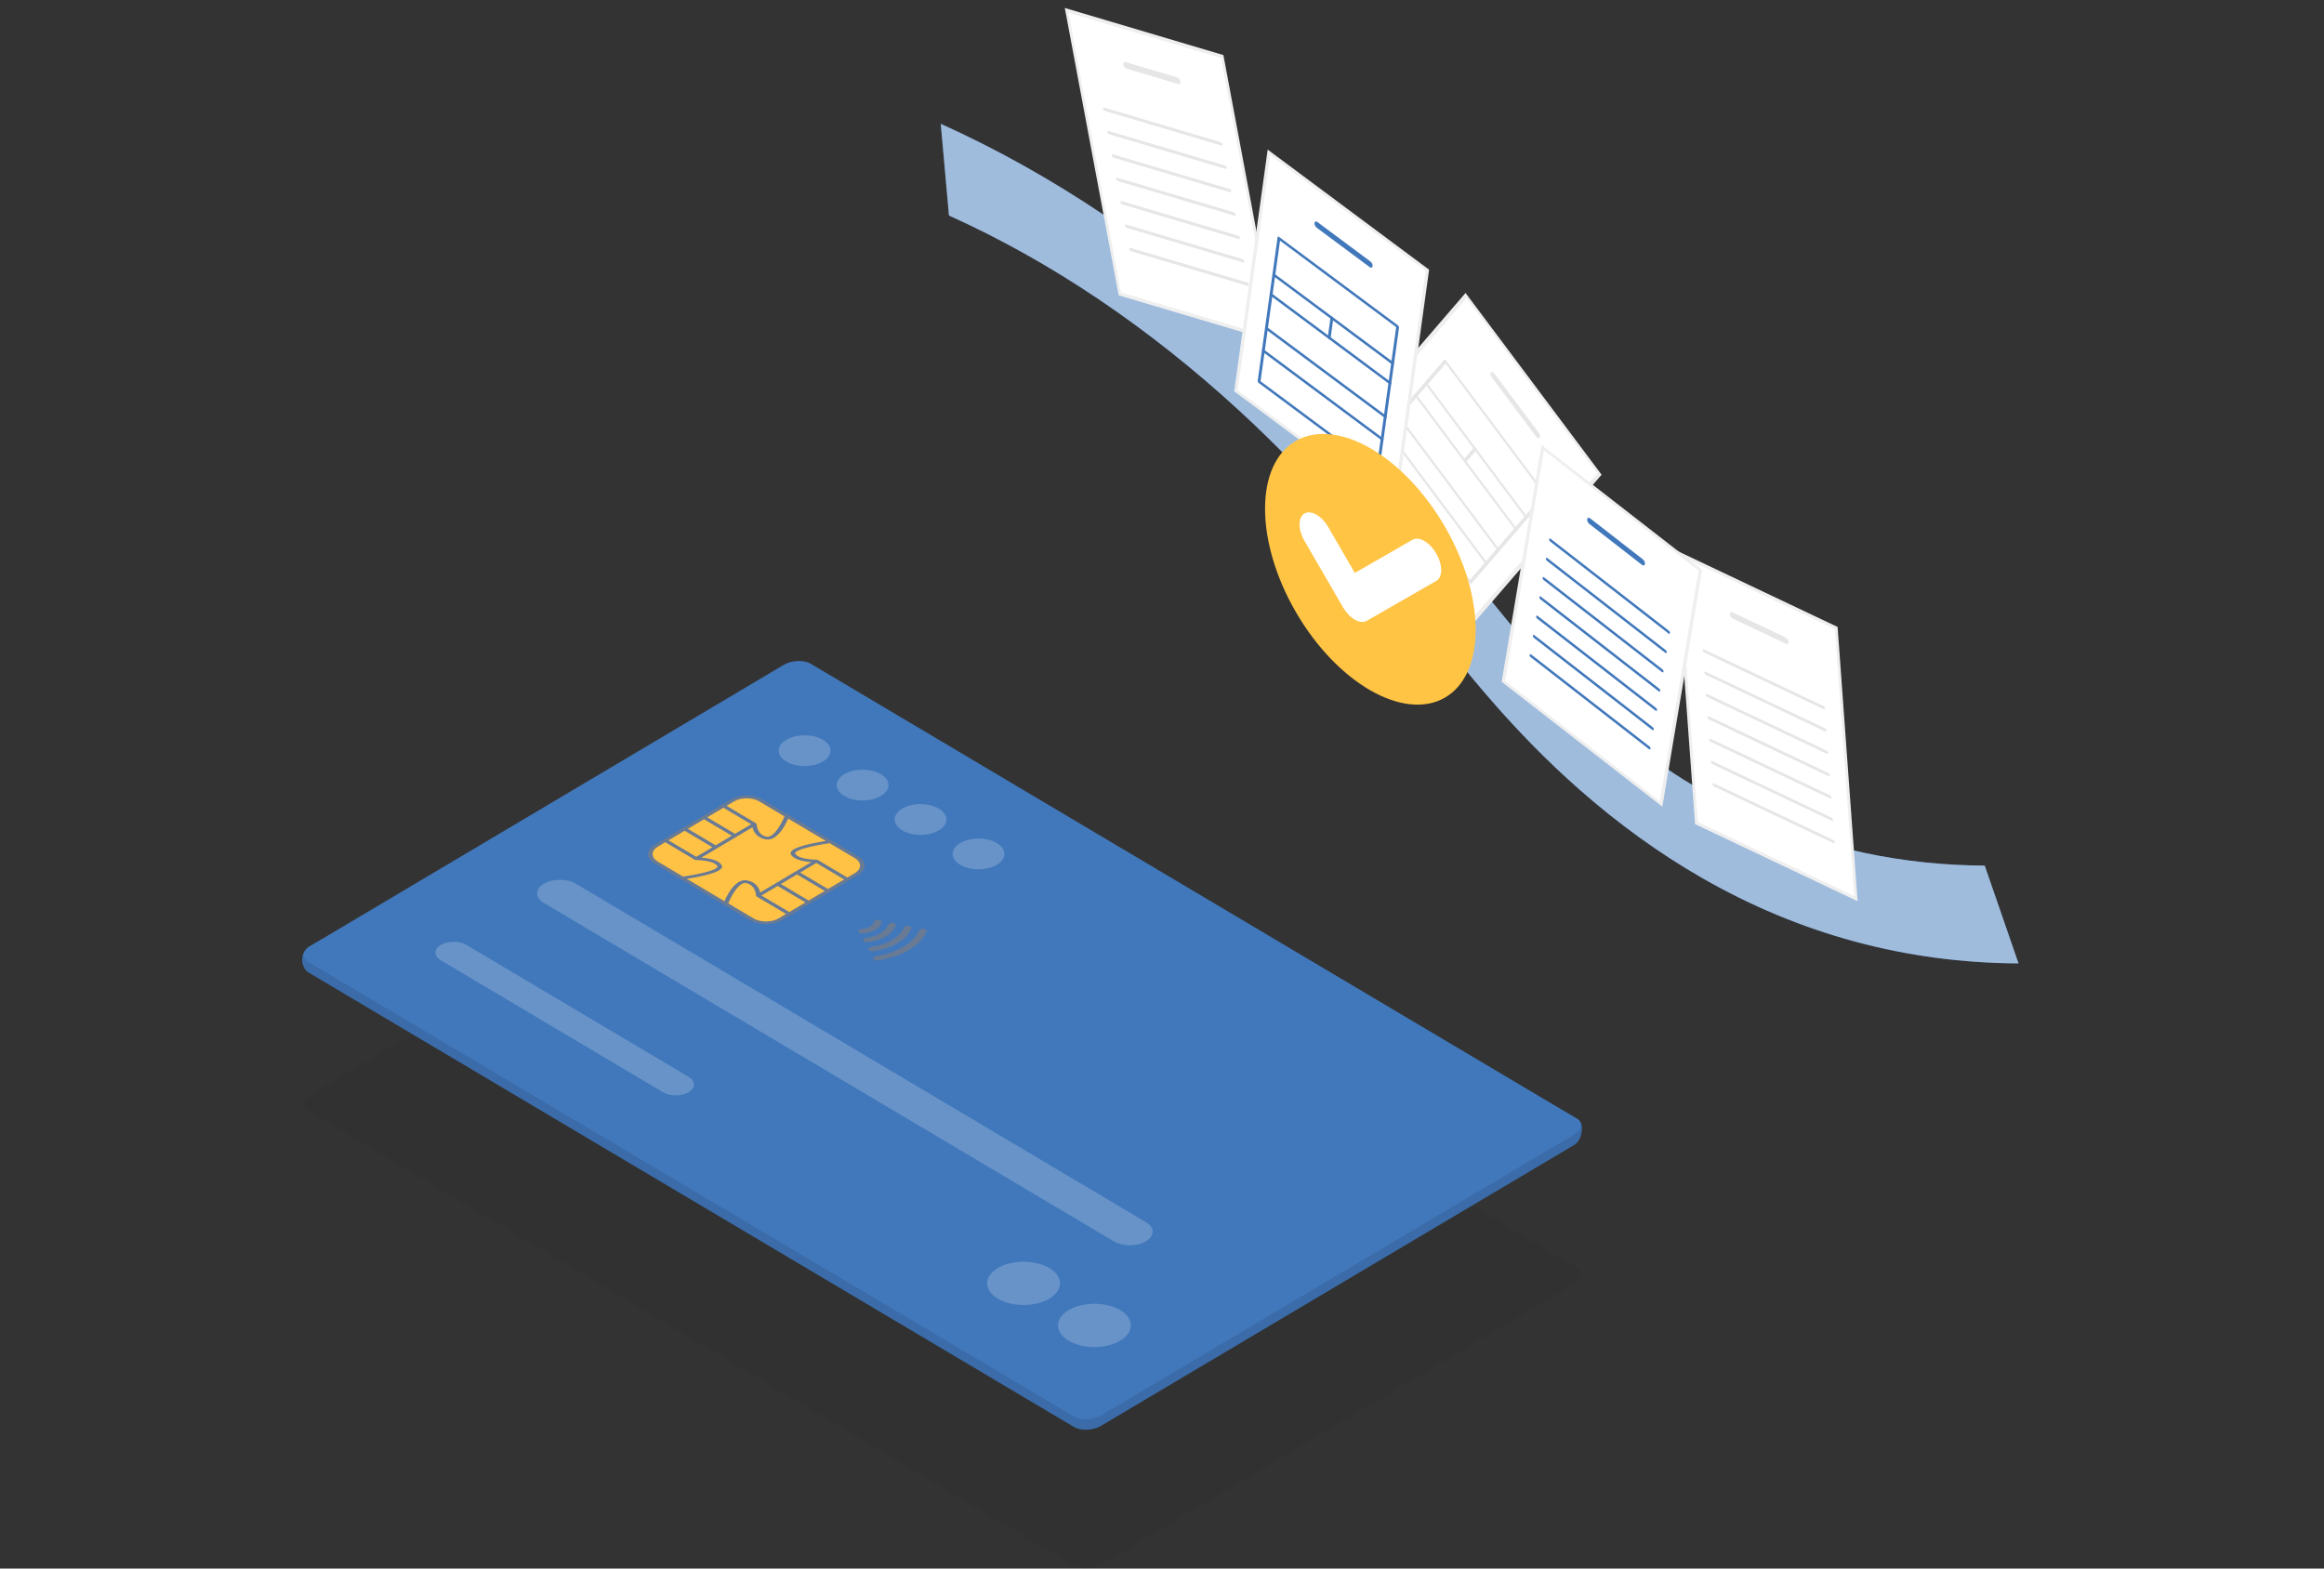 <svg width="200" height="135" viewBox="0 0 200 135" fill="none" xmlns="http://www.w3.org/2000/svg">
<rect x="0" y="0" width="200" height="135" fill="#333333" stroke="none"/>
<g clip-path="url(#clip0_143_9747)">
<path opacity="0.05" d="M92.428 134.751L26.541 95.63C25.944 95.275 26.019 94.656 26.708 94.247L67.441 70.061C68.131 69.652 69.173 69.607 69.77 69.962L135.657 109.083C136.254 109.437 136.179 110.056 135.49 110.466L94.756 134.652C94.067 135.061 93.025 135.105 92.428 134.751Z" fill="black"/>
<path d="M92.428 122.815L26.541 83.694C25.944 83.339 25.694 82.096 26.571 81.503L67.441 58.125C68.131 57.716 69.173 57.671 69.77 58.026L135.788 96.339C136.385 96.694 136.179 98.12 135.49 98.53L94.756 122.716C94.067 123.125 93.025 123.169 92.428 122.815Z" fill="#4178BB"/>
<path opacity="0.1" d="M92.428 122.815L26.541 83.694C25.944 83.339 25.694 82.096 26.571 81.503L67.441 58.125C68.131 57.716 69.173 57.671 69.77 58.026L135.788 96.339C136.385 96.694 136.179 98.12 135.49 98.53L94.756 122.716C94.067 123.125 93.025 123.169 92.428 122.815Z" fill="black"/>
<path d="M92.428 121.917L26.541 82.795C25.944 82.441 26.019 81.822 26.708 81.413L67.441 57.227C68.131 56.817 69.173 56.773 69.77 57.127L135.657 96.249C136.254 96.603 136.179 97.222 135.49 97.631L94.756 121.817C94.067 122.226 93.025 122.271 92.428 121.917Z" fill="#4178BB"/>
<path d="M73.708 73.78L71.458 72.444L67.723 70.227L65.473 68.891C64.801 68.492 63.711 68.492 63.038 68.891L62.255 69.356L60.588 70.346L58.921 71.335L57.254 72.325L56.471 72.79C55.799 73.189 55.799 73.837 56.471 74.236L58.721 75.572L62.456 77.789L64.706 79.125C65.378 79.524 66.468 79.524 67.14 79.125L67.924 78.66L69.591 77.67L71.258 76.68L72.925 75.691L73.708 75.226C74.38 74.826 74.38 74.179 73.708 73.78Z" fill="#FFC244"/>
<path d="M73.846 73.698L71.596 72.362L67.862 70.144L65.612 68.808C64.864 68.365 63.648 68.365 62.9 68.808L62.117 69.273L60.45 70.263L58.783 71.253L57.116 72.243L56.333 72.708C55.585 73.152 55.585 73.874 56.333 74.318L58.583 75.654L62.317 77.871L64.567 79.207C65.315 79.651 66.531 79.651 67.279 79.207L68.062 78.742L69.729 77.753L71.396 76.763L73.063 75.773L73.846 75.308C74.594 74.864 74.594 74.142 73.846 73.698ZM71.257 76.516L68.867 75.097L70.257 74.272L72.647 75.691L71.257 76.516ZM69.591 77.506L67.2 76.087L68.59 75.261L70.98 76.68L69.591 77.506ZM66.923 76.251L69.313 77.67L67.924 78.496L65.533 77.076L66.923 76.251ZM73.569 75.143L72.924 75.526L70.396 74.025C70.39 74.021 70.381 74.019 70.374 74.016C70.368 74.013 70.361 74.011 70.354 74.008C70.346 74.005 70.34 74.001 70.332 73.999C70.312 73.995 70.292 73.993 70.271 73.992C70.266 73.992 70.262 73.991 70.257 73.991C70.242 73.991 68.726 73.982 68.443 73.476C68.428 73.451 68.416 73.41 68.472 73.35C68.493 73.328 68.521 73.306 68.553 73.284C68.564 73.277 68.578 73.27 68.59 73.263C68.614 73.248 68.638 73.234 68.667 73.219C68.683 73.211 68.703 73.202 68.722 73.194C68.75 73.181 68.777 73.168 68.808 73.155C68.83 73.146 68.854 73.138 68.877 73.129C68.909 73.117 68.94 73.105 68.975 73.093C69 73.084 69.028 73.075 69.054 73.066C69.09 73.055 69.124 73.043 69.162 73.032C69.19 73.023 69.22 73.015 69.25 73.006C69.288 72.995 69.326 72.984 69.365 72.973C69.396 72.965 69.428 72.957 69.46 72.948C69.5 72.938 69.541 72.927 69.582 72.917C69.614 72.909 69.647 72.901 69.679 72.894C69.722 72.883 69.765 72.873 69.808 72.863C69.841 72.856 69.874 72.848 69.907 72.841C69.951 72.831 69.994 72.822 70.038 72.812C70.072 72.805 70.105 72.798 70.138 72.792C70.182 72.782 70.226 72.774 70.269 72.765C70.303 72.758 70.336 72.752 70.37 72.745C70.412 72.737 70.455 72.729 70.497 72.721C70.53 72.715 70.563 72.709 70.596 72.703C70.637 72.695 70.677 72.688 70.716 72.681C70.749 72.676 70.782 72.67 70.815 72.664C70.851 72.658 70.887 72.652 70.922 72.646C70.957 72.64 70.991 72.635 71.024 72.629C71.053 72.625 71.081 72.62 71.108 72.616C71.145 72.61 71.181 72.604 71.216 72.599C71.236 72.596 71.255 72.593 71.275 72.59C71.313 72.584 71.351 72.579 71.386 72.574C71.39 72.573 71.393 72.573 71.396 72.572L73.569 73.862C74.164 74.216 74.164 74.79 73.569 75.143ZM63.177 68.973C63.772 68.62 64.74 68.62 65.335 68.973L67.507 70.263C67.506 70.265 67.506 70.267 67.505 70.269C67.496 70.29 67.487 70.313 67.477 70.335C67.472 70.347 67.468 70.358 67.462 70.37C67.454 70.391 67.444 70.412 67.434 70.434C67.427 70.451 67.419 70.467 67.411 70.484C67.402 70.504 67.393 70.524 67.383 70.545C67.373 70.566 67.363 70.587 67.353 70.609C67.343 70.628 67.333 70.647 67.324 70.667C67.312 70.691 67.3 70.714 67.287 70.738C67.277 70.758 67.267 70.777 67.257 70.797C67.243 70.822 67.23 70.847 67.216 70.873C67.205 70.893 67.194 70.912 67.183 70.932C67.168 70.958 67.153 70.984 67.138 71.01C67.126 71.03 67.115 71.05 67.103 71.07C67.087 71.096 67.071 71.122 67.055 71.147C67.043 71.167 67.03 71.187 67.018 71.206C67.001 71.232 66.984 71.258 66.966 71.283C66.953 71.302 66.94 71.321 66.927 71.34C66.91 71.365 66.892 71.389 66.874 71.413C66.86 71.432 66.846 71.451 66.832 71.469C66.814 71.493 66.796 71.515 66.777 71.538C66.762 71.555 66.748 71.573 66.733 71.59C66.714 71.612 66.695 71.633 66.675 71.654C66.661 71.67 66.646 71.686 66.631 71.701C66.611 71.722 66.591 71.74 66.57 71.759C66.555 71.773 66.541 71.787 66.526 71.8C66.504 71.818 66.482 71.835 66.46 71.851C66.446 71.862 66.432 71.874 66.418 71.884C66.394 71.901 66.369 71.915 66.344 71.93C66.332 71.937 66.32 71.945 66.308 71.951C66.272 71.971 66.234 71.987 66.197 71.999C66.097 72.033 66.028 72.025 65.985 72.017C65.131 71.848 65.118 70.948 65.119 70.939C65.119 70.937 65.116 70.934 65.116 70.931C65.114 70.919 65.112 70.907 65.104 70.895C65.1 70.89 65.094 70.887 65.089 70.882C65.085 70.878 65.081 70.874 65.076 70.87C65.07 70.866 65.067 70.861 65.061 70.857L62.532 69.356L63.177 68.973ZM60.588 70.51L62.979 71.929L61.589 72.755L59.199 71.335L60.588 70.51ZM63.256 71.765L60.865 70.346L62.255 69.52L64.646 70.939L63.256 71.765ZM58.921 71.5L61.312 72.919L59.922 73.744L57.532 72.325L58.921 71.5ZM56.61 72.872L57.254 72.49L59.783 73.991C59.789 73.995 59.798 73.997 59.805 74C59.811 74.003 59.818 74.005 59.825 74.008C59.833 74.01 59.839 74.014 59.847 74.016C59.867 74.021 59.887 74.023 59.908 74.024C59.912 74.024 59.917 74.025 59.922 74.025C59.937 74.025 61.453 74.033 61.736 74.54C61.751 74.565 61.763 74.606 61.707 74.665C61.685 74.688 61.658 74.71 61.626 74.732C61.615 74.739 61.601 74.746 61.589 74.753C61.565 74.768 61.541 74.782 61.512 74.797C61.495 74.805 61.476 74.814 61.457 74.822C61.429 74.835 61.402 74.848 61.37 74.861C61.349 74.87 61.325 74.878 61.302 74.887C61.27 74.899 61.239 74.911 61.204 74.923C61.179 74.932 61.151 74.941 61.125 74.95C61.089 74.961 61.054 74.973 61.017 74.984C60.989 74.993 60.959 75.001 60.929 75.01C60.891 75.021 60.853 75.032 60.814 75.043C60.783 75.051 60.751 75.059 60.719 75.068C60.679 75.078 60.638 75.089 60.596 75.099C60.565 75.107 60.532 75.115 60.5 75.122C60.457 75.133 60.414 75.143 60.37 75.153C60.338 75.16 60.305 75.168 60.272 75.175C60.228 75.185 60.184 75.194 60.141 75.204C60.107 75.211 60.074 75.218 60.041 75.224C59.997 75.233 59.953 75.242 59.91 75.251C59.876 75.258 59.843 75.264 59.809 75.27C59.767 75.279 59.724 75.287 59.682 75.295C59.648 75.301 59.615 75.307 59.583 75.313C59.542 75.32 59.502 75.328 59.463 75.335C59.43 75.34 59.397 75.346 59.364 75.352C59.328 75.358 59.292 75.364 59.257 75.37C59.222 75.376 59.188 75.381 59.155 75.387C59.126 75.391 59.098 75.396 59.071 75.4C59.034 75.406 58.997 75.412 58.963 75.417C58.943 75.42 58.924 75.423 58.904 75.426C58.866 75.432 58.828 75.437 58.793 75.442C58.789 75.443 58.786 75.443 58.783 75.444L56.61 74.153C56.015 73.8 56.015 73.226 56.61 72.872ZM59.106 75.636C59.112 75.635 59.119 75.634 59.124 75.633C59.134 75.631 59.144 75.63 59.153 75.628C59.199 75.621 59.248 75.613 59.301 75.605C59.322 75.601 59.344 75.598 59.367 75.594C59.411 75.587 59.456 75.579 59.503 75.571C59.531 75.566 59.558 75.561 59.586 75.556C59.635 75.548 59.686 75.539 59.737 75.529C59.764 75.525 59.789 75.52 59.816 75.515C59.894 75.501 59.973 75.485 60.055 75.469C60.066 75.467 60.078 75.464 60.09 75.462C60.16 75.448 60.23 75.433 60.301 75.418C60.33 75.412 60.358 75.405 60.386 75.399C60.442 75.387 60.497 75.374 60.552 75.361C60.584 75.354 60.614 75.347 60.646 75.339C60.701 75.326 60.755 75.312 60.809 75.298C60.838 75.291 60.866 75.284 60.895 75.276C60.959 75.259 61.021 75.241 61.083 75.223C61.099 75.219 61.117 75.214 61.133 75.209C61.21 75.186 61.285 75.162 61.356 75.138C61.374 75.132 61.39 75.126 61.407 75.119C61.46 75.101 61.511 75.082 61.56 75.062C61.582 75.053 61.602 75.044 61.623 75.035C61.665 75.018 61.704 75 61.742 74.982C61.761 74.972 61.781 74.963 61.8 74.953C61.836 74.934 61.868 74.914 61.899 74.894C61.913 74.886 61.929 74.877 61.942 74.868C61.983 74.839 62.02 74.81 62.048 74.78C62.145 74.677 62.166 74.569 62.108 74.466C62.079 74.414 62.039 74.367 61.994 74.323C61.984 74.313 61.974 74.303 61.964 74.293C61.917 74.252 61.866 74.213 61.809 74.178C61.801 74.173 61.792 74.169 61.785 74.165C61.729 74.132 61.67 74.103 61.608 74.076C61.596 74.072 61.586 74.066 61.574 74.062C61.504 74.033 61.431 74.008 61.356 73.985C61.346 73.982 61.336 73.979 61.325 73.976C61.25 73.954 61.173 73.934 61.096 73.918C61.093 73.917 61.091 73.916 61.089 73.916C61.006 73.898 60.924 73.883 60.843 73.87C60.835 73.869 60.828 73.868 60.821 73.866C60.658 73.841 60.504 73.824 60.369 73.813C60.367 73.813 60.364 73.813 60.361 73.813L61.727 73.001L63.394 72.012L64.76 71.2C64.765 71.22 64.772 71.243 64.778 71.264C64.783 71.284 64.787 71.302 64.794 71.323C64.804 71.353 64.817 71.385 64.829 71.418C64.836 71.435 64.842 71.452 64.85 71.47C64.865 71.506 64.886 71.543 64.906 71.58C64.914 71.595 64.921 71.609 64.93 71.624C64.954 71.664 64.983 71.703 65.013 71.742C65.022 71.754 65.029 71.766 65.039 71.778C65.073 71.818 65.112 71.856 65.153 71.894C65.164 71.904 65.172 71.914 65.183 71.924C65.227 71.962 65.278 71.997 65.331 72.031C65.343 72.038 65.351 72.046 65.363 72.053C65.364 72.053 65.364 72.054 65.365 72.054C65.42 72.087 65.484 72.115 65.55 72.142C65.564 72.148 65.575 72.156 65.589 72.161C65.672 72.192 65.762 72.218 65.861 72.238C66.034 72.272 66.217 72.26 66.389 72.202C66.44 72.185 66.489 72.163 66.537 72.139C66.553 72.131 66.567 72.122 66.582 72.114C66.616 72.095 66.648 72.076 66.681 72.055C66.697 72.043 66.713 72.032 66.73 72.02C66.76 71.998 66.79 71.975 66.82 71.95C66.835 71.938 66.85 71.925 66.865 71.912C66.898 71.883 66.93 71.853 66.961 71.822C66.972 71.811 66.982 71.802 66.992 71.791C67.033 71.749 67.073 71.705 67.112 71.659C67.121 71.649 67.128 71.639 67.136 71.629C67.167 71.592 67.196 71.555 67.225 71.517C67.238 71.501 67.25 71.484 67.263 71.466C67.286 71.434 67.309 71.402 67.331 71.369C67.344 71.351 67.356 71.333 67.369 71.314C67.391 71.281 67.412 71.248 67.432 71.215C67.443 71.198 67.454 71.182 67.464 71.165C67.49 71.123 67.514 71.081 67.538 71.04C67.542 71.033 67.546 71.025 67.55 71.019C67.578 70.97 67.603 70.923 67.628 70.877C67.636 70.861 67.644 70.846 67.652 70.83C67.668 70.8 67.683 70.769 67.698 70.74C67.706 70.723 67.714 70.707 67.722 70.691C67.735 70.663 67.748 70.636 67.76 70.61C67.767 70.597 67.773 70.584 67.779 70.571C67.793 70.54 67.806 70.511 67.818 70.483C67.821 70.478 67.824 70.472 67.826 70.466C67.827 70.463 67.829 70.459 67.831 70.455L71.073 72.38C71.067 72.381 71.06 72.382 71.055 72.383C71.045 72.385 71.035 72.386 71.026 72.388C70.98 72.395 70.931 72.403 70.878 72.411C70.857 72.415 70.834 72.418 70.812 72.422C70.768 72.429 70.723 72.437 70.676 72.445C70.648 72.45 70.621 72.454 70.593 72.459C70.544 72.468 70.493 72.477 70.442 72.487C70.415 72.491 70.39 72.496 70.363 72.501C70.285 72.515 70.206 72.531 70.124 72.547C70.113 72.549 70.101 72.552 70.089 72.554C70.019 72.568 69.949 72.583 69.878 72.598C69.849 72.604 69.821 72.611 69.793 72.617C69.737 72.629 69.682 72.642 69.626 72.655C69.595 72.662 69.564 72.669 69.533 72.677C69.478 72.69 69.424 72.704 69.37 72.718C69.341 72.725 69.312 72.732 69.284 72.74C69.22 72.757 69.158 72.775 69.096 72.793C69.08 72.797 69.062 72.802 69.046 72.807C68.969 72.83 68.894 72.854 68.823 72.878C68.805 72.884 68.789 72.891 68.772 72.897C68.719 72.915 68.668 72.934 68.619 72.954C68.597 72.963 68.577 72.972 68.555 72.98C68.514 72.998 68.475 73.016 68.437 73.034C68.417 73.044 68.398 73.053 68.379 73.063C68.343 73.082 68.311 73.102 68.28 73.121C68.266 73.13 68.25 73.139 68.237 73.148C68.196 73.177 68.159 73.206 68.131 73.236C68.034 73.338 68.013 73.447 68.071 73.55C68.104 73.609 68.148 73.662 68.2 73.711C68.214 73.724 68.233 73.735 68.249 73.748C68.29 73.781 68.331 73.815 68.38 73.844C68.38 73.845 68.381 73.845 68.382 73.846C68.4 73.856 68.422 73.865 68.441 73.875C68.492 73.902 68.543 73.929 68.599 73.952C68.622 73.962 68.648 73.969 68.672 73.978C68.728 73.999 68.785 74.02 68.844 74.037C68.872 74.046 68.901 74.052 68.929 74.059C68.987 74.074 69.044 74.09 69.103 74.102C69.135 74.109 69.168 74.114 69.2 74.121C69.254 74.131 69.309 74.142 69.362 74.15C69.399 74.156 69.433 74.16 69.469 74.165C69.517 74.171 69.564 74.178 69.61 74.183C69.648 74.187 69.682 74.19 69.718 74.194C69.751 74.197 69.787 74.201 69.818 74.203L68.452 75.014L66.785 76.004L65.418 76.816C65.418 76.813 65.417 76.81 65.416 76.807C65.398 76.729 65.371 76.641 65.331 76.549C65.327 76.541 65.323 76.533 65.32 76.525C65.299 76.479 65.275 76.433 65.246 76.386C65.243 76.382 65.24 76.378 65.238 76.374C65.211 76.331 65.18 76.288 65.145 76.246C65.139 76.239 65.133 76.231 65.127 76.223C65.089 76.179 65.047 76.137 65 76.096C64.991 76.089 64.982 76.082 64.974 76.075C64.928 76.038 64.879 76.002 64.825 75.97C64.818 75.965 64.811 75.96 64.804 75.956C64.745 75.922 64.678 75.891 64.608 75.863C64.592 75.857 64.576 75.852 64.561 75.846C64.486 75.82 64.406 75.796 64.318 75.778C64.145 75.744 63.962 75.756 63.79 75.814C63.739 75.831 63.69 75.853 63.642 75.877C63.626 75.885 63.611 75.894 63.596 75.902C63.563 75.921 63.53 75.94 63.498 75.962C63.482 75.972 63.465 75.984 63.449 75.996C63.419 76.018 63.389 76.041 63.359 76.066C63.344 76.079 63.329 76.091 63.314 76.104C63.281 76.133 63.249 76.163 63.218 76.195C63.207 76.205 63.197 76.214 63.187 76.225C63.145 76.267 63.105 76.311 63.067 76.357C63.059 76.367 63.051 76.377 63.042 76.387C63.012 76.424 62.983 76.461 62.954 76.499C62.941 76.515 62.929 76.532 62.916 76.549C62.893 76.582 62.87 76.614 62.847 76.647C62.835 76.665 62.822 76.683 62.81 76.702C62.788 76.735 62.767 76.768 62.747 76.801C62.736 76.817 62.725 76.834 62.715 76.851C62.689 76.893 62.665 76.935 62.641 76.976C62.637 76.983 62.633 76.99 62.629 76.997C62.601 77.046 62.576 77.093 62.551 77.139C62.543 77.155 62.535 77.17 62.527 77.186C62.511 77.216 62.496 77.246 62.481 77.276C62.473 77.293 62.465 77.309 62.457 77.325C62.444 77.353 62.431 77.38 62.419 77.406C62.412 77.419 62.406 77.432 62.4 77.445C62.386 77.476 62.373 77.505 62.361 77.533C62.358 77.538 62.355 77.544 62.353 77.55C62.352 77.553 62.35 77.557 62.348 77.561L59.106 75.636ZM67.002 79.043C66.407 79.396 65.439 79.396 64.844 79.043L62.672 77.753C62.672 77.751 62.673 77.749 62.674 77.747C62.682 77.726 62.692 77.703 62.702 77.68C62.707 77.669 62.711 77.658 62.717 77.646C62.725 77.625 62.735 77.603 62.745 77.582C62.752 77.565 62.76 77.549 62.767 77.532C62.776 77.512 62.786 77.492 62.796 77.471C62.806 77.45 62.816 77.429 62.826 77.407C62.836 77.388 62.846 77.369 62.855 77.349C62.867 77.325 62.879 77.302 62.892 77.278C62.901 77.258 62.912 77.239 62.922 77.219C62.935 77.194 62.949 77.168 62.963 77.143C62.974 77.123 62.985 77.103 62.996 77.084C63.011 77.058 63.026 77.032 63.041 77.006C63.052 76.986 63.064 76.966 63.076 76.947C63.092 76.92 63.108 76.894 63.124 76.868C63.136 76.849 63.149 76.829 63.161 76.81C63.178 76.784 63.195 76.758 63.213 76.733C63.225 76.714 63.239 76.695 63.252 76.676C63.269 76.651 63.287 76.627 63.305 76.603C63.319 76.584 63.333 76.565 63.347 76.547C63.365 76.523 63.383 76.501 63.402 76.478C63.416 76.461 63.431 76.443 63.446 76.426C63.465 76.404 63.484 76.383 63.504 76.362C63.518 76.346 63.533 76.33 63.548 76.315C63.568 76.294 63.589 76.276 63.609 76.257C63.624 76.243 63.638 76.229 63.653 76.216C63.675 76.198 63.697 76.181 63.718 76.165C63.733 76.154 63.746 76.142 63.761 76.132C63.785 76.115 63.81 76.101 63.835 76.086C63.847 76.079 63.858 76.071 63.87 76.065C63.907 76.045 63.945 76.029 63.982 76.017C64.082 75.983 64.151 75.99 64.194 75.999C65.048 76.168 65.06 77.067 65.06 77.076C65.06 77.079 65.063 77.082 65.063 77.085C65.064 77.097 65.067 77.109 65.075 77.121C65.079 77.125 65.085 77.129 65.09 77.134C65.094 77.138 65.098 77.142 65.104 77.146C65.109 77.15 65.112 77.155 65.118 77.159L67.646 78.66L67.002 79.043Z" fill="#697A94"/>
<path d="M75.192 82.56C75.142 82.49 75.159 82.409 75.234 82.348C75.276 82.311 75.322 82.295 75.546 82.257C76.385 82.115 77.148 81.845 77.758 81.473C78.365 81.122 78.805 80.688 79.043 80.205C79.088 80.128 79.135 80.056 79.192 79.983C79.28 79.945 79.388 79.926 79.492 79.938C79.63 79.963 79.73 80.034 79.756 80.116C79.74 80.192 79.716 80.263 79.672 80.337C79.472 80.712 79.178 81.059 78.791 81.375C78.475 81.617 78.114 81.839 77.716 82.034C77.186 82.275 76.597 82.462 75.964 82.586C75.58 82.662 75.4 82.683 75.324 82.638L75.274 82.609L75.192 82.56ZM74.763 81.781C74.681 81.694 74.725 81.582 74.865 81.528C74.889 81.514 75.061 81.485 75.228 81.452C75.918 81.323 76.531 81.079 76.995 80.75C77.332 80.516 77.582 80.242 77.73 79.948C77.856 79.724 77.888 79.695 78.07 79.675C78.255 79.669 78.415 79.747 78.439 79.861C78.371 80.072 78.253 80.278 78.094 80.472C77.592 81.073 76.727 81.54 75.672 81.777C75.126 81.902 74.887 81.904 74.773 81.775L74.763 81.781ZM74.309 80.982C74.269 80.92 74.279 80.85 74.335 80.793C74.375 80.77 74.427 80.739 74.677 80.697C75.514 80.554 76.169 80.165 76.411 79.668C76.533 79.441 76.585 79.41 76.787 79.416C76.869 79.413 76.947 79.433 76.999 79.473C77.126 79.549 77.136 79.629 77.019 79.827C76.877 80.113 76.615 80.372 76.257 80.582C75.904 80.802 75.456 80.963 74.965 81.049C74.647 81.109 74.543 81.107 74.417 81.053C74.375 81.033 74.339 81.007 74.321 80.975L74.309 80.982ZM73.894 80.23C73.86 80.172 73.862 80.109 73.906 80.052C73.956 79.999 74.036 79.975 74.243 79.947C74.479 79.925 74.695 79.854 74.853 79.748C75.037 79.656 75.158 79.529 75.2 79.388C75.216 79.338 75.242 79.289 75.27 79.242C75.374 79.154 75.578 79.133 75.74 79.2C75.868 79.252 75.898 79.325 75.846 79.474C75.694 79.909 75.124 80.247 74.393 80.337C74.138 80.368 73.976 80.326 73.896 80.231L73.894 80.23Z" fill="#697A94"/>
<path opacity="0.2" d="M57.051 94.001L37.93 82.647C37.318 82.284 37.318 81.695 37.93 81.331C38.542 80.968 39.535 80.968 40.147 81.331L59.268 92.685C59.88 93.048 59.88 93.638 59.268 94.001C58.656 94.364 57.664 94.364 57.051 94.001Z" fill="white"/>
<path opacity="0.2" d="M95.848 106.835L46.798 77.711C46.032 77.257 46.032 76.52 46.798 76.066C47.563 75.612 48.803 75.612 49.569 76.066L98.619 105.19C99.385 105.645 99.384 106.381 98.619 106.836C97.854 107.29 96.613 107.29 95.848 106.835Z" fill="white"/>
<path opacity="0.2" d="M88.089 112.317C89.82 112.317 91.224 111.483 91.224 110.455C91.224 109.427 89.82 108.594 88.089 108.594C86.357 108.594 84.954 109.427 84.954 110.455C84.954 111.483 86.357 112.317 88.089 112.317Z" fill="white"/>
<path opacity="0.2" d="M94.186 115.937C95.917 115.937 97.321 115.103 97.321 114.075C97.321 113.047 95.917 112.214 94.186 112.214C92.454 112.214 91.05 113.047 91.05 114.075C91.05 115.103 92.454 115.937 94.186 115.937Z" fill="white"/>
<path opacity="0.2" d="M69.244 65.931C70.474 65.931 71.472 65.339 71.472 64.609C71.472 63.878 70.474 63.286 69.244 63.286C68.013 63.286 67.016 63.878 67.016 64.609C67.016 65.339 68.013 65.931 69.244 65.931Z" fill="white"/>
<path opacity="0.2" d="M74.232 68.893C75.462 68.893 76.46 68.301 76.46 67.57C76.46 66.84 75.462 66.248 74.232 66.248C73.002 66.248 72.004 66.84 72.004 67.57C72.004 68.301 73.002 68.893 74.232 68.893Z" fill="white"/>
<path opacity="0.2" d="M79.22 71.855C80.451 71.855 81.448 71.263 81.448 70.532C81.448 69.802 80.451 69.21 79.22 69.21C77.99 69.21 76.993 69.802 76.993 70.532C76.993 71.263 77.99 71.855 79.22 71.855Z" fill="white"/>
<path opacity="0.2" d="M84.208 74.817C85.439 74.817 86.436 74.225 86.436 73.494C86.436 72.764 85.439 72.171 84.208 72.171C82.978 72.171 81.981 72.764 81.981 73.494C81.981 74.225 82.978 74.817 84.208 74.817Z" fill="white"/>
<path d="M146.441 75.544C154.885 80.398 164.016 82.872 173.713 82.919L170.803 74.5C163.755 74.465 157.056 73.051 150.893 70.297C146.164 68.183 141.815 65.351 137.598 61.637C132.746 57.363 129.333 53.018 125.382 47.987C121.05 42.472 116.141 36.222 108.6 29.278C99.89 21.258 90.59 14.993 80.96 10.657L81.666 18.549C90.419 22.49 98.846 28.161 106.712 35.403C113.453 41.611 117.788 47.13 121.98 52.467C126.181 57.817 130.15 62.869 135.913 67.945C139.288 70.918 142.801 73.452 146.441 75.544Z" fill="#4178BB"/>
<path opacity="0.5" d="M146.441 75.544C154.885 80.398 164.016 82.872 173.713 82.919L170.803 74.5C163.755 74.465 157.056 73.051 150.893 70.297C146.164 68.183 141.815 65.351 137.598 61.637C132.746 57.363 129.333 53.018 125.382 47.987C121.05 42.472 116.141 36.222 108.6 29.278C99.89 21.258 90.59 14.993 80.96 10.657L81.666 18.549C90.419 22.49 98.846 28.161 106.712 35.403C113.453 41.611 117.788 47.13 121.98 52.467C126.181 57.817 130.15 62.869 135.913 67.945C139.288 70.918 142.801 73.452 146.441 75.544Z" fill="white"/>
<path d="M137.647 40.794L126.16 25.445L115.399 37.934L126.886 53.283L137.647 40.794Z" fill="white"/>
<path d="M115.217 37.873L126.923 53.513L137.829 40.856L126.123 25.215L115.217 37.873ZM126.849 53.053L115.58 37.996L126.197 25.675L137.466 40.732L126.849 53.053Z" fill="#EFEFEF"/>
<path d="M128.358 32.454L132.188 37.57C132.293 37.711 132.436 37.76 132.506 37.678C132.576 37.597 132.547 37.417 132.441 37.275L128.612 32.159C128.506 32.018 128.364 31.969 128.294 32.051C128.224 32.132 128.253 32.312 128.358 32.454Z" fill="#E6E6E6"/>
<path d="M117.849 38.676L126.465 50.187C126.518 50.258 126.589 50.282 126.624 50.241L133.091 42.735C133.127 42.694 133.112 42.604 133.059 42.534L124.444 31.022C124.391 30.951 124.32 30.927 124.285 30.968L117.817 38.474C117.782 38.515 117.796 38.605 117.849 38.676ZM126.496 49.912L118.072 38.656L124.413 31.297L132.837 42.553L126.496 49.912Z" fill="#E6E6E6"/>
<path d="M119.244 37.056L127.86 48.568C127.912 48.639 127.984 48.663 128.019 48.622C128.054 48.582 128.039 48.492 127.986 48.421L119.371 36.909C119.318 36.839 119.247 36.814 119.212 36.855C119.177 36.896 119.191 36.986 119.244 37.056Z" fill="#E6E6E6"/>
<path d="M120.259 35.879L128.874 47.391C128.927 47.461 128.998 47.486 129.033 47.445C129.068 47.404 129.054 47.314 129.001 47.243L120.386 35.732C120.333 35.661 120.262 35.637 120.227 35.678C120.192 35.718 120.206 35.808 120.259 35.879Z" fill="#E6E6E6"/>
<path d="M121.781 34.113L130.396 45.624C130.449 45.695 130.52 45.719 130.555 45.679C130.59 45.638 130.576 45.548 130.523 45.477L121.907 33.966C121.854 33.895 121.783 33.871 121.748 33.911C121.713 33.952 121.728 34.042 121.781 34.113Z" fill="#E6E6E6"/>
<path d="M122.668 33.083L131.284 44.594C131.337 44.665 131.408 44.689 131.443 44.648C131.478 44.608 131.463 44.518 131.41 44.447L122.795 32.935C122.742 32.865 122.671 32.84 122.636 32.881C122.601 32.922 122.615 33.012 122.668 33.083Z" fill="#E6E6E6"/>
<path d="M125.993 39.741C126.045 39.811 126.117 39.836 126.152 39.795L127.039 38.765C127.074 38.724 127.06 38.634 127.007 38.563C126.954 38.493 126.883 38.468 126.848 38.509L125.96 39.539C125.925 39.58 125.94 39.67 125.993 39.741Z" fill="#E6E6E6"/>
<path d="M158.022 54.055L144.296 47.546L145.994 70.837L159.72 77.346L158.022 54.055Z" fill="white"/>
<path d="M145.875 70.931L159.862 77.564L158.141 53.96L144.154 47.327L145.875 70.931ZM159.578 77.127L146.113 70.742L144.438 47.764L157.903 54.149L159.578 77.127Z" fill="#EFEFEF"/>
<path d="M149.128 53.245L153.704 55.414C153.83 55.474 153.923 55.4 153.912 55.248C153.901 55.096 153.79 54.925 153.664 54.865L149.088 52.696C148.962 52.636 148.868 52.71 148.879 52.861C148.891 53.013 149.002 53.185 149.128 53.245Z" fill="#E6E6E6"/>
<path d="M146.653 56.16L156.948 61.042C157.011 61.072 157.058 61.035 157.052 60.959C157.047 60.883 156.991 60.797 156.928 60.767L146.633 55.886C146.57 55.855 146.524 55.893 146.529 55.968C146.535 56.044 146.59 56.13 146.653 56.16Z" fill="#E6E6E6"/>
<path d="M146.794 58.081L157.088 62.963C157.151 62.993 157.198 62.956 157.193 62.88C157.187 62.804 157.131 62.718 157.068 62.688L146.773 57.807C146.71 57.777 146.664 57.814 146.669 57.89C146.675 57.966 146.73 58.051 146.794 58.081Z" fill="#E6E6E6"/>
<path d="M146.934 60.002L157.228 64.884C157.292 64.914 157.338 64.877 157.333 64.801C157.327 64.725 157.272 64.64 157.208 64.61L146.914 59.728C146.85 59.698 146.804 59.735 146.809 59.811C146.815 59.887 146.87 59.972 146.934 60.002Z" fill="#E6E6E6"/>
<path d="M147.074 61.924L157.368 66.805C157.432 66.835 157.478 66.798 157.473 66.722C157.467 66.647 157.412 66.561 157.348 66.531L147.054 61.649C146.991 61.619 146.944 61.657 146.949 61.732C146.955 61.808 147.011 61.894 147.074 61.924Z" fill="#E6E6E6"/>
<path d="M147.214 63.845L157.508 68.727C157.572 68.757 157.618 68.72 157.613 68.644C157.607 68.568 157.552 68.482 157.488 68.452L147.194 63.571C147.131 63.541 147.084 63.578 147.089 63.654C147.095 63.73 147.151 63.815 147.214 63.845Z" fill="#E6E6E6"/>
<path d="M147.354 65.766L157.649 70.648C157.712 70.678 157.758 70.641 157.753 70.565C157.747 70.489 157.692 70.404 157.629 70.374L147.334 65.492C147.271 65.462 147.224 65.499 147.229 65.575C147.235 65.651 147.291 65.737 147.354 65.766Z" fill="#E6E6E6"/>
<path d="M147.494 67.688L157.789 72.569C157.852 72.599 157.899 72.562 157.893 72.486C157.888 72.411 157.832 72.325 157.769 72.295L147.474 67.413C147.411 67.383 147.364 67.421 147.37 67.496C147.375 67.572 147.431 67.658 147.494 67.688Z" fill="#E6E6E6"/>
<path d="M105.187 4.866L91.793 0.887L96.369 25.291L109.762 29.27L105.187 4.866Z" fill="white"/>
<path d="M96.272 25.417L109.92 29.472L105.283 4.74L91.635 0.685L96.272 25.417ZM109.604 29.068L96.465 25.164L91.951 1.089L105.09 4.993L109.604 29.068Z" fill="#EFEFEF"/>
<path d="M96.951 5.911L101.416 7.238C101.539 7.274 101.615 7.175 101.585 7.016C101.555 6.858 101.431 6.699 101.308 6.663L96.843 5.336C96.72 5.299 96.644 5.399 96.674 5.557C96.704 5.716 96.828 5.875 96.951 5.911Z" fill="#E6E6E6"/>
<path d="M95.067 9.542L105.112 12.527C105.174 12.545 105.212 12.495 105.197 12.416C105.182 12.336 105.12 12.257 105.058 12.239L95.013 9.254C94.951 9.236 94.913 9.286 94.928 9.365C94.943 9.445 95.005 9.524 95.067 9.542Z" fill="#E6E6E6"/>
<path d="M95.444 11.555L105.489 14.54C105.551 14.558 105.589 14.508 105.574 14.429C105.559 14.349 105.497 14.27 105.436 14.252L95.39 11.268C95.329 11.249 95.291 11.299 95.306 11.378C95.321 11.458 95.383 11.537 95.444 11.555Z" fill="#E6E6E6"/>
<path d="M95.822 13.568L105.867 16.553C105.929 16.571 105.967 16.521 105.952 16.442C105.937 16.363 105.875 16.283 105.813 16.265L95.768 13.28C95.706 13.262 95.668 13.312 95.683 13.391C95.698 13.471 95.76 13.55 95.822 13.568Z" fill="#E6E6E6"/>
<path d="M96.199 15.581L106.244 18.566C106.306 18.584 106.344 18.535 106.329 18.455C106.314 18.375 106.252 18.296 106.19 18.278L96.145 15.294C96.084 15.275 96.046 15.325 96.061 15.404C96.076 15.484 96.138 15.563 96.199 15.581Z" fill="#E6E6E6"/>
<path d="M96.577 17.594L106.622 20.579C106.684 20.597 106.721 20.548 106.707 20.468C106.692 20.389 106.63 20.309 106.568 20.291L96.523 17.307C96.461 17.288 96.423 17.338 96.438 17.417C96.453 17.497 96.515 17.576 96.577 17.594Z" fill="#E6E6E6"/>
<path d="M96.954 19.607L106.999 22.592C107.061 22.61 107.099 22.561 107.084 22.481C107.069 22.402 107.007 22.323 106.945 22.304L96.9 19.32C96.838 19.302 96.8 19.351 96.815 19.43C96.83 19.51 96.892 19.589 96.954 19.607Z" fill="#E6E6E6"/>
<path d="M97.332 21.62L107.377 24.605C107.438 24.623 107.476 24.574 107.461 24.494C107.446 24.415 107.384 24.336 107.323 24.317L97.278 21.333C97.216 21.315 97.178 21.364 97.193 21.444C97.208 21.523 97.27 21.602 97.332 21.62Z" fill="#E6E6E6"/>
<path d="M122.837 23.254L109.206 13.109L106.363 33.635L119.994 43.78L122.837 23.254Z" fill="white"/>
<path d="M106.214 33.677L120.105 44.015L122.986 23.212L109.095 12.874L106.214 33.677ZM119.884 43.546L106.512 33.594L109.316 13.344L122.688 23.296L119.884 43.546Z" fill="#EFEFEF"/>
<path d="M113.318 19.601L117.862 22.983C117.988 23.076 118.104 23.043 118.123 22.91C118.141 22.776 118.055 22.592 117.929 22.499L113.385 19.117C113.26 19.024 113.143 19.056 113.125 19.19C113.106 19.323 113.193 19.508 113.318 19.601Z" fill="#4178BB"/>
<path d="M108.335 32.968L118.558 40.577C118.621 40.624 118.679 40.608 118.689 40.541L120.397 28.204C120.406 28.137 120.363 28.046 120.3 27.999L110.077 20.39C110.014 20.343 109.956 20.36 109.946 20.427L108.238 32.763C108.229 32.83 108.272 32.922 108.335 32.968ZM118.478 40.251L108.482 32.811L110.157 20.716L120.153 28.156L118.478 40.251Z" fill="#4178BB"/>
<path d="M108.703 30.308L118.927 37.916C118.989 37.963 119.048 37.947 119.057 37.88C119.066 37.813 119.023 37.721 118.96 37.675L108.737 30.066C108.674 30.019 108.616 30.035 108.606 30.102C108.597 30.169 108.64 30.261 108.703 30.308Z" fill="#4178BB"/>
<path d="M108.972 28.373L119.195 35.981C119.258 36.028 119.316 36.012 119.325 35.945C119.335 35.878 119.291 35.786 119.228 35.739L109.005 28.131C108.942 28.084 108.884 28.1 108.875 28.167C108.865 28.234 108.909 28.326 108.972 28.373Z" fill="#4178BB"/>
<path d="M109.373 25.47L119.597 33.079C119.66 33.125 119.718 33.109 119.727 33.042C119.736 32.975 119.693 32.883 119.63 32.837L109.407 25.228C109.344 25.181 109.286 25.198 109.277 25.264C109.267 25.331 109.311 25.423 109.373 25.47Z" fill="#4178BB"/>
<path d="M109.608 23.777L119.831 31.385C119.894 31.432 119.952 31.416 119.962 31.349C119.971 31.282 119.927 31.19 119.865 31.143L109.641 23.535C109.578 23.488 109.52 23.504 109.511 23.571C109.502 23.638 109.545 23.73 109.608 23.777Z" fill="#4178BB"/>
<path d="M114.371 29.19C114.434 29.236 114.492 29.22 114.502 29.153L114.736 27.46C114.745 27.393 114.702 27.301 114.639 27.255C114.577 27.208 114.518 27.224 114.509 27.291L114.275 28.984C114.265 29.051 114.309 29.143 114.371 29.19Z" fill="#4178BB"/>
<path d="M146.334 49.078L132.765 38.529L129.381 58.643L142.95 69.193L146.334 49.078Z" fill="white"/>
<path d="M129.229 58.678L143.056 69.428L146.486 49.043L132.658 38.293L129.229 58.678ZM142.844 68.957L129.533 58.608L132.871 38.764L146.182 49.113L142.844 68.957Z" fill="#EFEFEF"/>
<path d="M136.775 45.093L141.298 48.609C141.423 48.706 141.542 48.679 141.564 48.548C141.586 48.417 141.503 48.232 141.378 48.135L136.855 44.619C136.73 44.522 136.611 44.549 136.589 44.68C136.567 44.811 136.65 44.996 136.775 45.093Z" fill="#4178BB"/>
<path d="M133.408 46.611L143.585 54.523C143.647 54.572 143.707 54.558 143.718 54.493C143.729 54.427 143.687 54.335 143.625 54.286L133.448 46.374C133.385 46.326 133.326 46.339 133.315 46.405C133.304 46.47 133.345 46.563 133.408 46.611Z" fill="#4178BB"/>
<path d="M133.129 48.271L143.306 56.183C143.368 56.231 143.428 56.218 143.439 56.152C143.45 56.087 143.408 55.994 143.345 55.946L133.168 48.034C133.106 47.985 133.046 47.999 133.035 48.064C133.024 48.13 133.066 48.222 133.129 48.271Z" fill="#4178BB"/>
<path d="M132.85 49.93L143.027 57.842C143.089 57.891 143.149 57.877 143.16 57.811C143.171 57.746 143.129 57.654 143.066 57.605L132.889 49.693C132.827 49.644 132.767 49.658 132.756 49.724C132.745 49.789 132.787 49.881 132.85 49.93Z" fill="#4178BB"/>
<path d="M132.57 51.589L142.747 59.501C142.81 59.55 142.869 59.536 142.88 59.471C142.892 59.405 142.85 59.313 142.787 59.264L132.61 51.352C132.548 51.304 132.488 51.317 132.477 51.383C132.466 51.448 132.508 51.541 132.57 51.589Z" fill="#4178BB"/>
<path d="M132.292 53.248L142.468 61.16C142.531 61.209 142.59 61.195 142.602 61.13C142.613 61.064 142.571 60.972 142.508 60.923L132.331 53.011C132.269 52.963 132.209 52.977 132.198 53.042C132.187 53.108 132.229 53.2 132.292 53.248Z" fill="#4178BB"/>
<path d="M132.012 54.908L142.189 62.82C142.252 62.868 142.311 62.855 142.322 62.789C142.333 62.724 142.292 62.631 142.229 62.583L132.052 54.671C131.99 54.622 131.93 54.636 131.919 54.701C131.908 54.767 131.95 54.859 132.012 54.908Z" fill="#4178BB"/>
<path d="M131.733 56.567L141.91 64.479C141.973 64.528 142.032 64.514 142.043 64.448C142.054 64.383 142.012 64.291 141.95 64.242L131.773 56.33C131.71 56.282 131.651 56.295 131.64 56.361C131.629 56.426 131.671 56.519 131.733 56.567Z" fill="#4178BB"/>
<path d="M124.34 60.047C127.879 58.013 127.879 51.416 124.339 45.314C120.8 39.211 115.061 35.913 111.522 37.947C107.983 39.982 107.983 46.578 111.522 52.681C115.062 58.784 120.8 62.082 124.34 60.047Z" fill="#FFC444"/>
<path d="M116.595 53.334C116.21 53.113 115.841 52.725 115.569 52.256L112.261 46.551C111.694 45.574 111.694 44.519 112.261 44.194C112.827 43.868 113.745 44.396 114.311 45.372L116.595 49.31L121.551 46.461C122.117 46.136 123.036 46.664 123.602 47.64C124.168 48.616 124.168 49.672 123.602 49.997L117.62 53.435C117.348 53.591 116.979 53.555 116.595 53.334Z" fill="white"/>
</g>
<defs>
<clipPath id="clip0_143_9747">
<rect width="148" height="135" fill="white" transform="translate(26)"/>
</clipPath>
</defs>
</svg>
